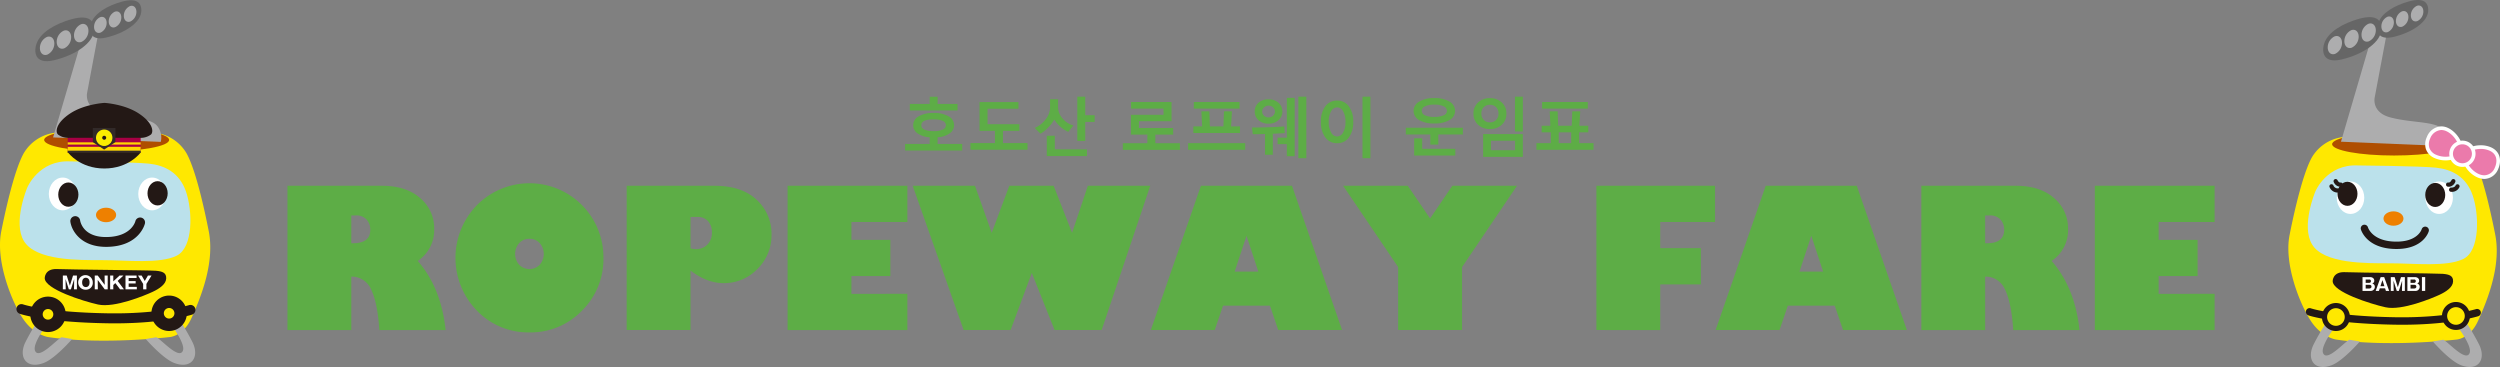 <svg xmlns="http://www.w3.org/2000/svg" width="842.123" height="123.62" viewBox="0 0 842.123 123.62">
  <rect x="0" y="0" width="842.123" height="123.62" fill="#808080" stroke="none"/>
  <g id="グループ_82" data-name="グループ 82" transform="translate(-539.169 -1135)">
    <path id="パス_3763" data-name="パス 3763" d="M-114.361-12.321V-14.5h6.692V-16.94H-105V-14.5h6.714v2.181ZM-115.94,1.192V-1.031h8.271V-3.276a7.967,7.967,0,0,1-4.12-1.343,3.307,3.307,0,0,1-1.445-2.729,3.407,3.407,0,0,1,1.832-2.97,9.559,9.559,0,0,1,5.076-1.144,9.5,9.5,0,0,1,5.065,1.144,3.41,3.41,0,0,1,1.821,2.97,3.327,3.327,0,0,1-1.45,2.723A7.82,7.82,0,0,1-105-3.276v2.245h8.293V1.192Zm9.614-10.5q-4.157,0-4.157,1.955,0,2,4.157,2a6.952,6.952,0,0,0,3.088-.532,1.622,1.622,0,0,0,1.026-1.466,1.586,1.586,0,0,0-1.047-1.439A7.166,7.166,0,0,0-106.326-9.3ZM-93.94.924V-1.321h8.25V-5.436h-5.188v-9.7h13.105v2.245h-10.4v5.21h10.71v2.245h-5.521v4.114h8.271V.924Zm38.672-9.367v6.4h-2.675V-16.962h2.675v6.252H-52.1v2.267ZM-60.983-5.1A11.153,11.153,0,0,1-65.71-9.26a11.384,11.384,0,0,1-2.073,2.7A11.141,11.141,0,0,1-70.329-4.49l-1.966-1.934a9.125,9.125,0,0,0,3.685-2.9,6.492,6.492,0,0,0,1.493-3.964v-2.793h2.7v2.707a5.69,5.69,0,0,0,1.509,3.76,7.274,7.274,0,0,0,3.647,2.353Zm-7.24,8.143V-3.8h2.707V.773h10.828V3.04ZM-42.614.967V-1.278h8.271v-2.9h-5.543V-10.85h10.979v-2.084H-39.843v-2.224H-26.2V-8.69H-37.179V-6.4h11.526v2.224h-6v2.9h8.271V.967Zm23.912-13.9v-2.224H-3.3v2.224Zm-.15,8.207V-6.95h2.943l-.236-5.06h2.686l.172,5.06h4.555l.193-5.06h2.686l-.3,5.06h3.008v2.224ZM-20.614.945V-1.3H-1.386V.945ZM16.521,3.76V-16.962h2.686V3.76ZM12.633,3.1V-.967h-3.1V-3.147h3.1v-13.4h2.653V3.1ZM6.488-7.853A4.837,4.837,0,0,1,3.131-9.023a3.787,3.787,0,0,1-1.305-2.943A3.756,3.756,0,0,1,3.11-14.932,4.932,4.932,0,0,1,6.488-16.06,4.833,4.833,0,0,1,9.824-14.9a3.754,3.754,0,0,1,1.305,2.933A3.781,3.781,0,0,1,9.808-9.04,4.781,4.781,0,0,1,6.488-7.853Zm0-6.091a2.154,2.154,0,0,0-1.509.6,1.83,1.83,0,0,0-.65,1.375,1.908,1.908,0,0,0,.6,1.413,2.135,2.135,0,0,0,1.563.585A2.165,2.165,0,0,0,8-10.538a1.854,1.854,0,0,0,.623-1.429,1.807,1.807,0,0,0-.65-1.4A2.17,2.17,0,0,0,6.488-13.943ZM5.285,2.6V-4.383q-2.009.075-4.114.075L.9-6.574q5.973,0,10.871-.354l.172,2.245q-.473.043-4.028.215V2.6ZM38.124,3.76V-16.962h2.664V3.76ZM29.573-1.278a4.751,4.751,0,0,1-3.964-1.944,8.4,8.4,0,0,1-1.493-5.242A8.371,8.371,0,0,1,25.6-13.729a4.775,4.775,0,0,1,3.969-1.912,4.721,4.721,0,0,1,3.948,1.928A8.428,8.428,0,0,1,35-8.465a8.469,8.469,0,0,1-1.472,5.258A4.717,4.717,0,0,1,29.573-1.278Zm0-12.074a2.336,2.336,0,0,0-2.03,1.321,6.939,6.939,0,0,0-.795,3.588,6.778,6.778,0,0,0,.816,3.566,2.354,2.354,0,0,0,2.009,1.332,2.35,2.35,0,0,0,2-1.316,6.762,6.762,0,0,0,.816-3.583,6.978,6.978,0,0,0-.79-3.588A2.324,2.324,0,0,0,29.573-13.353ZM62.326-7.938a9.737,9.737,0,0,1-5.14-1.149,3.492,3.492,0,0,1-1.853-3.083,3.57,3.57,0,0,1,1.891-3.115,9.49,9.49,0,0,1,5.1-1.192,9.49,9.49,0,0,1,5.1,1.192,3.57,3.57,0,0,1,1.891,3.115A3.492,3.492,0,0,1,67.45-9.093,9.716,9.716,0,0,1,62.326-7.938Zm0-6.338a6.854,6.854,0,0,0-3.158.58,1.725,1.725,0,0,0-1.085,1.525,1.653,1.653,0,0,0,1.1,1.488,7.278,7.278,0,0,0,3.147.542,7.278,7.278,0,0,0,3.147-.542,1.653,1.653,0,0,0,1.1-1.488A1.725,1.725,0,0,0,65.484-13.7,6.854,6.854,0,0,0,62.326-14.276ZM63.669-4.222V-.816H60.962V-4.222h-8.25V-6.488H71.94v2.267Zm-8.143,7.1v-5.8h2.707V.612h11.15V2.879Zm33.967-8.11v-11.73h2.643v11.73ZM81.05-6.048a5.663,5.663,0,0,1-3.975-1.434,4.886,4.886,0,0,1-1.568-3.787,4.852,4.852,0,0,1,1.568-3.749,5.651,5.651,0,0,1,3.975-1.439,5.629,5.629,0,0,1,3.985,1.445,4.873,4.873,0,0,1,1.558,3.744,4.911,4.911,0,0,1-1.558,3.776A5.629,5.629,0,0,1,81.05-6.048Zm0-8.164a2.8,2.8,0,0,0-2.095.8,2.93,2.93,0,0,0-.784,2.143,2.965,2.965,0,0,0,.8,2.143,2.754,2.754,0,0,0,2.079.833,2.759,2.759,0,0,0,2.084-.827,2.972,2.972,0,0,0,.795-2.148,2.93,2.93,0,0,0-.784-2.143A2.8,2.8,0,0,0,81.05-14.212ZM78.762,3.319V-4.361H92.136V3.319ZM89.514-2.116H81.4v3.19h8.11Zm9.109-10.817v-2.224h15.4v2.224ZM96.712.945V-1.3h4.845V-4.952H98.473V-7.176h2.943l-.236-4.834h2.686l.172,4.834h4.555l.193-4.834h2.686l-.3,4.834h3.008v2.224H111.1V-1.3h4.845V.945Zm7.52-2.245h4.189V-4.952h-4.189Z" transform="translate(960 1184.52)" fill="#5dad46"/>
    <g id="ROPEWAY_FARE" data-name="ROPEWAY FARE" transform="translate(-1958.963 787.31)">
      <path id="パス_3752" data-name="パス 3752" d="M2594.963,410.263h31.752q8.247,0,12.961,4.156a13.293,13.293,0,0,1,4.713,10.4,12.428,12.428,0,0,1-5.541,10.765q7.866,8.979,9.394,23.279h-22.324q-.6-9.2-2.754-13.6a7.056,7.056,0,0,0-6.7-4.394v17.993h-21.5Zm21.5,10v9.363h.6q5.8,0,5.8-4.554a5.173,5.173,0,0,0-1.178-3.36,4.776,4.776,0,0,0-3.917-1.449Z" fill="#5dad46"/>
      <path id="パス_3753" data-name="パス 3753" d="M2676.458,459.657a23.923,23.923,0,0,1-17.659-7.309,25.456,25.456,0,0,1,0-35.572,24.922,24.922,0,0,1,42.6,17.754,24.35,24.35,0,0,1-7.247,17.818A23.957,23.957,0,0,1,2676.458,459.657Zm0-31.528a4.526,4.526,0,0,0-3.438,1.45,5.533,5.533,0,0,0,0,7.292,4.843,4.843,0,0,0,6.91,0,5.539,5.539,0,0,0,0-7.292A4.569,4.569,0,0,0,2676.458,428.129Z" fill="#5dad46"/>
      <path id="パス_3754" data-name="パス 3754" d="M2709.229,410.263h29.456q9.331,0,14.332,4.73a15.461,15.461,0,0,1,5,11.7,15.842,15.842,0,0,1-4.745,11.593,15.536,15.536,0,0,1-11.433,4.776q-5.574,0-11.114-4.235v20.031h-21.5Zm21.5,10.51v10.572a6.881,6.881,0,0,0,1.783.255,5.238,5.238,0,0,0,3.917-1.528,5.5,5.5,0,0,0,1.5-4.013,5.579,5.579,0,0,0-1.274-3.869,4.632,4.632,0,0,0-3.63-1.417Z" fill="#5dad46"/>
      <path id="パス_3755" data-name="パス 3755" d="M2803.78,446.664v12.2h-40.349v-48.6h40.349v12.2h-18.852v6.019h13.12v12.2h-13.12v5.988Z" fill="#5dad46"/>
      <path id="パス_3756" data-name="パス 3756" d="M2838.557,458.861h-15.828l-17.165-48.6h20.987l5.637,15.86,5.922-15.86h14.937l6.209,15.86,5.318-15.86h21.02l-16.369,48.6h-15.86l-7.675-19.235Z" fill="#5dad46"/>
      <path id="パス_3757" data-name="パス 3757" d="M2907.313,458.861h-21.529l16.879-48.6h30.668l16.878,48.6h-21.5l-2.8-8.217h-15.795Zm6.719-19.681h7.962l-3.981-12.07Z" fill="#5dad46"/>
      <path id="パス_3758" data-name="パス 3758" d="M2990.623,458.861h-21.528v-21.21l-18.535-27.388h21.783l7.515,11.019,7.484-11.019h21.783l-18.5,27.388Z" fill="#5dad46"/>
      <path id="パス_3759" data-name="パス 3759" d="M3035.876,458.861v-48.6h39.968v12.2h-18.471v8.822h13.693v12.2h-13.693v15.382Z" fill="#5dad46"/>
      <path id="パス_3760" data-name="パス 3760" d="M3097.563,458.861h-21.529l16.879-48.6h30.668l16.878,48.6h-21.5l-2.8-8.217h-15.795Zm6.719-19.681h7.962l-3.981-12.07Z" fill="#5dad46"/>
      <path id="パス_3761" data-name="パス 3761" d="M3145.332,410.263h31.751q8.249,0,12.962,4.156a13.3,13.3,0,0,1,4.713,10.4,12.43,12.43,0,0,1-5.541,10.765q7.864,8.979,9.394,23.279h-22.324q-.606-9.2-2.755-13.6a7.054,7.054,0,0,0-6.7-4.394v17.993h-21.5Zm21.5,10v9.363h.606q5.795,0,5.8-4.554a5.174,5.174,0,0,0-1.179-3.36,4.773,4.773,0,0,0-3.916-1.449Z" fill="#5dad46"/>
      <path id="パス_3762" data-name="パス 3762" d="M3244.119,446.664v12.2H3203.77v-48.6h40.349v12.2h-18.852v6.019h13.12v12.2h-13.12v5.988Z" fill="#5dad46"/>
    </g>
    <g id="MONKEY" transform="translate(539.169 1135.085)">
      <path id="パス_3585" data-name="パス 3585" d="M1306.157,181.613a14.238,14.238,0,0,1,10.153,6.957c3.382,6.2,6.423,21.048,7.419,26.119,1.975,10.006-2.067,21.047-5.822,29.316-2.864,6.3-7.519,6.388-7.519,6.388s-22.547,2.679-40.589,0c0,0-4.93-.563-8.738-6.341-3.571-5.421-9.209-19.169-7.238-29.175,1-5.073,4.134-20.107,7.522-26.308a14.215,14.215,0,0,1,10.142-6.957S1289.669,177.811,1306.157,181.613Z" transform="translate(-1253.416 -136.917)" fill="#ffe800"/>
      <path id="パス_3586" data-name="パス 3586" d="M1322.219,184.115c0,2.124-9.422,3.851-21.043,3.851s-21.05-1.727-21.05-3.851,9.422-3.855,21.05-3.855S1322.219,181.986,1322.219,184.115Z" transform="translate(-1265.247 -137.066)" fill="#af4e00"/>
      <path id="パス_3587" data-name="パス 3587" d="M1301.116,119.055l-4.133,21.985s-1.182,5.035,5.266,6.763c7.7,2.074,15.781,1.13,18.415,4.51a6.166,6.166,0,0,1,1.128,5.269s-4.7-.191-18.229-.754c-12.979-.54-18.042-.753-18.042-.753l10.9-37.207Z" transform="translate(-1267.637 -109.873)" fill="#adadae"/>
      <path id="パス_3588" data-name="パス 3588" d="M1296.538,292.946q-1.287,0-2.633-.023c-21.261-.376-29.1-3.082-29.422-3.2a1.677,1.677,0,0,1,1.12-3.162c.083.029,7.8,2.642,28.361,3,17.536.311,27.419-2.716,27.517-2.746a1.677,1.677,0,0,1,1.007,3.2C1322.091,290.148,1313.013,292.946,1296.538,292.946Z" transform="translate(-1257.824 -184.11)" fill="#231815"/>
      <path id="パス_3589" data-name="パス 3589" d="M1282.364,200.142s21.132.191,26.458.754,10.287,3.006,12.494,9.4,2.569,18.789-3.126,21.609-16.718,1.505-24.983,1.505-22.42.184-26.462-6.4c-3.863-6.29,1.105-18.036,1.105-18.036S1271.708,199.581,1282.364,200.142Z" transform="translate(-1258.669 -145.862)" fill="#bbe1eb"/>
      <path id="パス_3590" data-name="パス 3590" d="M1292.3,215.46c0,3.047-2.1,5.514-4.685,5.514s-4.685-2.468-4.685-5.514,2.1-5.515,4.685-5.515S1292.3,212.414,1292.3,215.46Z" transform="translate(-1266.487 -150.215)" fill="#fff"/>
      <path id="パス_3591" data-name="パス 3591" d="M1295.437,217c0,2.256-1.522,4.088-3.4,4.088s-3.4-1.833-3.4-4.088,1.517-4.087,3.4-4.087S1295.437,214.734,1295.437,217Z" transform="translate(-1269.019 -151.528)" fill="#231815"/>
      <path id="パス_3592" data-name="パス 3592" d="M1346.386,215.46c0,3.047-2.1,5.514-4.687,5.514s-4.68-2.468-4.68-5.514,2.1-5.515,4.68-5.515S1346.386,212.414,1346.386,215.46Z" transform="translate(-1290.448 -150.215)" fill="#fff"/>
      <path id="パス_3593" data-name="パス 3593" d="M1349.408,216.211c0,2.259-1.524,4.089-3.4,4.089s-3.4-1.831-3.4-4.089,1.52-4.089,3.4-4.089S1349.408,213.947,1349.408,216.211Z" transform="translate(-1292.924 -151.179)" fill="#231815"/>
      <path id="パス_3594" data-name="パス 3594" d="M1318.252,230.607c0,1.349-1.524,2.443-3.4,2.443s-3.4-1.094-3.4-2.443,1.522-2.443,3.4-2.443S1318.252,229.26,1318.252,230.607Z" transform="translate(-1279.122 -158.285)" fill="#ee8000"/>
      <path id="パス_3595" data-name="パス 3595" d="M1307.995,243.625c-8.576,0-11.62-5.5-12.03-8.453a1.655,1.655,0,0,1,3.277-.467c.1.6,1.143,5.784,9.093,5.607,8.209-.16,9.5-5.247,9.513-5.3a1.655,1.655,0,0,1,3.223.758c-.074.312-1.922,7.641-12.671,7.85C1308.263,243.624,1308.127,243.625,1307.995,243.625Z" transform="translate(-1272.256 -160.555)" fill="#231815"/>
      <path id="パス_3596" data-name="パス 3596" d="M1280.461,268.275s0-3.2,4.136-3.011,31,.377,33.26.568,3.625.671,3.524,2.632c-.1,1.878-2.211,3.381-4.649,4.508s-12.754,5.464-18.324,4.23C1293.334,276.071,1280.367,271.982,1280.461,268.275Z" transform="translate(-1265.395 -174.714)" fill="#231815"/>
      <path id="パス_3597" data-name="パス 3597" d="M1277.243,292.524s-6.987,8.514-5.961,11.331c1.194,3.283,7.154-3.579,8.942-4.473l3.582.6s-5.669,6.559-9.542,8.05c-5.738,2.2-8.649-1.792-6.265-6.858a77.642,77.642,0,0,1,6.559-10.734Z" transform="translate(-1259.505 -185.868)" fill="#adadae"/>
      <path id="パス_3598" data-name="パス 3598" d="M1348.129,292.524s6.983,8.514,5.96,11.331c-1.2,3.283-7.155-3.579-8.946-4.473l-3.579.6s5.668,6.559,9.543,8.05c5.738,2.2,8.648-1.792,6.258-6.858a76.962,76.962,0,0,0-6.558-10.734Z" transform="translate(-1292.461 -185.868)" fill="#adadae"/>
      <path id="パス_3599" data-name="パス 3599" d="M1283.24,289.559a3.875,3.875,0,1,1-3.878-3.877A3.88,3.88,0,0,1,1283.24,289.559Z" transform="translate(-1263.193 -183.762)" fill="#ffe800"/>
      <path id="パス_3599_-_アウトライン" data-name="パス 3599 - アウトライン" d="M1279.362,295.526a5.967,5.967,0,1,1,5.969-5.967A5.972,5.972,0,0,1,1279.362,295.526Zm0-7.753a1.786,1.786,0,1,0,1.787,1.786A1.786,1.786,0,0,0,1279.362,287.773Z" transform="translate(-1263.193 -183.762)" fill="#231815"/>
      <path id="パス_3600" data-name="パス 3600" d="M1356.481,288.924a3.877,3.877,0,1,1-3.875-3.875A3.871,3.871,0,0,1,1356.481,288.924Z" transform="translate(-1295.634 -183.481)" fill="#ffe800"/>
      <path id="パス_3600_-_アウトライン" data-name="パス 3600 - アウトライン" d="M1352.606,294.888a5.965,5.965,0,1,1,5.966-5.964A5.973,5.973,0,0,1,1352.606,294.888Zm0-7.748a1.783,1.783,0,1,0,1.784,1.785A1.788,1.788,0,0,0,1352.606,287.14Z" transform="translate(-1295.634 -183.481)" fill="#231815"/>
      <g id="グループ_47" data-name="グループ 47" transform="translate(11.896 5.821)">
        <path id="パス_3601" data-name="パス 3601" d="M1274.8,123.735s-.852,5.481,6.181,3.84,13.752-5.817,13.588-10.64c-.12-3.73-3.015-4.88-9.568-2.582C1279.568,116.263,1275.118,119.431,1274.8,123.735Z" transform="translate(-1274.772 -113.169)" fill="#666"/>
        <path id="パス_3602" data-name="パス 3602" d="M1282.405,126.881a4.152,4.152,0,0,1-2.325,3.869c-1.344.5-2.474-.421-2.527-2.059a4.141,4.141,0,0,1,2.329-3.869C1281.224,124.323,1282.353,125.247,1282.405,126.881Z" transform="translate(-1276.003 -118.271)" fill="#adadae"/>
        <path id="パス_3603" data-name="パス 3603" d="M1292.568,123.1a4.139,4.139,0,0,1-2.33,3.868c-1.339.5-2.471-.422-2.529-2.059a4.155,4.155,0,0,1,2.336-3.866C1291.385,120.543,1292.514,121.463,1292.568,123.1Z" transform="translate(-1280.501 -116.596)" fill="#adadae"/>
        <path id="パス_3604" data-name="パス 3604" d="M1303.03,119.206a4.141,4.141,0,0,1-2.325,3.867c-1.344.5-2.476-.423-2.53-2.063a4.144,4.144,0,0,1,2.329-3.863C1301.844,116.649,1302.974,117.57,1303.03,119.206Z" transform="translate(-1285.138 -114.871)" fill="#adadae"/>
      </g>
      <g id="グループ_48" data-name="グループ 48" transform="translate(30.332 0)">
        <path id="パス_3605" data-name="パス 3605" d="M1307.894,111.939s-.745,4.783,5.393,3.349,12-5.073,11.862-9.287c-.107-3.247-2.632-4.256-8.352-2.248C1312.048,105.417,1308.168,108.181,1307.894,111.939Z" transform="translate(-1307.866 -102.72)" fill="#666"/>
        <path id="パス_3606" data-name="パス 3606" d="M1314.526,114.686a3.6,3.6,0,0,1-2.033,3.371c-1.168.438-2.158-.365-2.2-1.8a3.616,3.616,0,0,1,2.034-3.372C1313.494,112.45,1314.481,113.254,1314.526,114.686Z" transform="translate(-1308.938 -107.171)" fill="#adadae"/>
        <path id="パス_3607" data-name="パス 3607" d="M1323.4,111.381a3.623,3.623,0,0,1-2.034,3.374c-1.17.438-2.156-.365-2.2-1.8a3.612,3.612,0,0,1,2.033-3.377C1322.367,109.149,1323.355,109.953,1323.4,111.381Z" transform="translate(-1312.87 -105.707)" fill="#adadae"/>
        <path id="パス_3608" data-name="パス 3608" d="M1332.529,107.981a3.614,3.614,0,0,1-2.034,3.377c-1.172.438-2.153-.369-2.2-1.8a3.611,3.611,0,0,1,2.033-3.379C1331.494,105.743,1332.477,106.555,1332.529,107.981Z" transform="translate(-1316.914 -104.2)" fill="#adadae"/>
      </g>
      <g id="グループ_50" data-name="グループ 50" transform="translate(19.097 34.572)">
        <rect id="長方形_38" data-name="長方形 38" width="24.577" height="6.345" transform="translate(3.709 10.451)" fill="#a80044"/>
        <rect id="長方形_39" data-name="長方形 39" width="24.577" height="1.999" transform="translate(3.709 14.798)" fill="gold"/>
        <rect id="長方形_40" data-name="長方形 40" width="24.577" height="0.757" transform="translate(3.709 13.287)" fill="gold"/>
        <rect id="長方形_41" data-name="長方形 41" width="24.577" height="0.754" transform="translate(3.709 16.1)" fill="#322a29"/>
        <path id="パス_3609" data-name="パス 3609" d="M1315.789,176.553a5.656,5.656,0,0,0,3.67-1.12c.89-.863.8-3.828-4.074-7.059s-11.607-3.591-11.607-3.591h.037s-6.745.356-11.613,3.591-4.96,6.2-4.073,7.059a5.669,5.669,0,0,0,3.675,1.12" transform="translate(-1287.698 -164.782)" fill="#231815"/>
        <path id="パス_3610" data-name="パス 3610" d="M1319.02,194.861s-3.869,5.346-12.213,5.346h.047c-8.343,0-12.207-5.346-12.207-5.346" transform="translate(-1290.776 -178.105)" fill="#231815"/>
        <path id="パス_3611" data-name="パス 3611" d="M1309.534,179.97v4.745l3.834,2.54h-.04l3.827-2.54V179.97Z" transform="translate(-1297.37 -171.51)" fill="#322a29"/>
        <g id="グループ_49" data-name="グループ 49" transform="translate(13.814 9.223)">
          <path id="パス_3612" data-name="パス 3612" d="M1314.719,186.908a2.76,2.76,0,1,1,2.762-2.759A2.76,2.76,0,0,1,1314.719,186.908Zm0-4.311a1.552,1.552,0,1,0,1.554,1.552A1.551,1.551,0,0,0,1314.719,182.6Z" transform="translate(-1312.529 -181.629)" fill="#faed00"/>
          <path id="パス_3613" data-name="パス 3613" d="M1315.418,186.724a1.879,1.879,0,1,1,1.881-1.877A1.878,1.878,0,0,1,1315.418,186.724Zm0-2.55a.671.671,0,1,0,.673.673A.671.671,0,0,0,1315.418,184.174Z" transform="translate(-1313.228 -182.327)" fill="#faed00"/>
          <path id="線_30" data-name="線 30" d="M.6,5.1H-.6V0H.6Z" transform="translate(2.21)" fill="#faed00"/>
          <path id="線_31" data-name="線 31" d="M4.114,3.074-.3.523.3-.523,4.718,2.028Z" transform="translate(0 1.275)" fill="#faed00"/>
          <path id="線_32" data-name="線 32" d="M.3,3.074-.3,2.028,4.114-.523l.6,1.046Z" transform="translate(0 1.275)" fill="#faed00"/>
          <path id="パス_3614" data-name="パス 3614" d="M1316.568,185.34a.668.668,0,1,1-.67-.669A.669.669,0,0,1,1316.568,185.34Z" transform="translate(-1313.709 -182.815)" fill="#231815"/>
        </g>
      </g>
      <g id="グループ_51" data-name="グループ 51" transform="translate(21.167 92.594)">
        <path id="パス_3615" data-name="パス 3615" d="M1294.134,273.823h-.7l-1.109-3.457.065,3.457h-.973v-4.649h1.3l1.067,3.421,1.068-3.421h1.3v4.649h-.973l.059-3.457Z" transform="translate(-1291.414 -269.044)" fill="#fff"/>
        <path id="パス_3616" data-name="パス 3616" d="M1303.466,273.849a2.457,2.457,0,1,1,2.336-2.454A2.278,2.278,0,0,1,1303.466,273.849Zm-1.245-2.454c0,1.31.778,1.569,1.245,1.569.413,0,1.245-.207,1.245-1.569,0-1.345-.814-1.569-1.245-1.569S1302.221,270.05,1302.221,271.4Z" transform="translate(-1295.718 -268.941)" fill="#fff"/>
        <path id="パス_3617" data-name="パス 3617" d="M1314.054,273.823l-2.348-3.162.035,3.162H1310.7v-4.649h1.009l2.348,3.162-.036-3.162h1.044v4.649Z" transform="translate(-1299.955 -269.044)" fill="#fff"/>
        <path id="パス_3618" data-name="パス 3618" d="M1321.084,272.365v1.457h-1.062v-4.649h1.062v1.976l2.106-1.976h1.315l-1.952,1.817,2.112,2.832h-1.3l-1.6-2.1Z" transform="translate(-1304.086 -269.044)" fill="#fff"/>
        <path id="パス_3619" data-name="パス 3619" d="M1333.117,272.991v.832h-3.81v-4.649h3.734v.832h-2.672v1.044h2.359v.8h-2.359v1.144Z" transform="translate(-1308.198 -269.044)" fill="#fff"/>
        <path id="パス_3620" data-name="パス 3620" d="M1339.7,273.823h-1.092v-1.817l-1.728-2.832h1.209l1.061,1.841,1.068-1.841h1.209l-1.728,2.832Z" transform="translate(-1311.552 -269.044)" fill="#fff"/>
      </g>
    </g>
    <g id="BAMBI" transform="translate(1310 1135)">
      <path id="パス_3621" data-name="パス 3621" d="M1580.809,184.238a14.1,14.1,0,0,1,10.058,6.891c3.353,6.148,6.365,20.862,7.358,25.888,1.956,9.917-2.049,20.858-5.772,29.052-2.839,6.242-7.451,6.33-7.451,6.33s-22.348,2.654-40.225,0c0,0-4.888-.557-8.659-6.285-3.536-5.371-9.126-19-7.17-28.913.99-5.024,4.1-19.924,7.451-26.072a14.1,14.1,0,0,1,10.055-6.891S1564.469,180.469,1580.809,184.238Z" transform="translate(-1528.542 -138.001)" fill="#ffe800"/>
      <path id="パス_3622" data-name="パス 3622" d="M1596.727,186.717c0,2.11-9.336,3.818-20.854,3.818s-20.858-1.708-20.858-3.818,9.336-3.818,20.858-3.818S1596.727,184.609,1596.727,186.717Z" transform="translate(-1540.268 -138.15)" fill="#af4e00"/>
      <path id="パス_3623" data-name="パス 3623" d="M1575.815,122.245l-4.095,21.785s-1.174,4.993,5.211,6.706c7.637,2.049,15.647,1.117,18.251,4.468a6.1,6.1,0,0,1,1.119,5.218s-4.655-.189-18.067-.749c-12.86-.536-17.875-.742-17.875-.742l10.8-36.873Z" transform="translate(-1542.635 -111.201)" fill="#adadae"/>
      <path id="パス_3624" data-name="パス 3624" d="M1571.605,294.485c-.851,0-1.717-.008-2.608-.023-21-.373-28.711-3.031-29.028-3.145a1.254,1.254,0,0,1,.839-2.364c.128.044,7.82,2.638,28.234,3,17.458.309,27.3-2.7,27.4-2.735a1.254,1.254,0,0,1,.752,2.394C1596.8,291.735,1587.865,294.485,1571.605,294.485Z" transform="translate(-1533.234 -185.094)" fill="#231815"/>
      <path id="パス_3625" data-name="パス 3625" d="M1557.225,202.6s20.941.187,26.221.743,10.2,2.981,12.38,9.312,2.548,18.624-3.094,21.418-16.57,1.49-24.761,1.49-22.216.187-26.22-6.334c-3.833-6.236,1.093-17.875,1.093-17.875S1546.666,202.05,1557.225,202.6Z" transform="translate(-1533.746 -146.868)" fill="#bbe1eb"/>
      <path id="パス_3626" data-name="パス 3626" d="M1567.067,217.778c0,3.017-2.076,5.465-4.639,5.465s-4.644-2.448-4.644-5.465,2.081-5.466,4.644-5.466S1567.067,214.76,1567.067,217.778Z" transform="translate(-1541.495 -151.178)" fill="#fff"/>
      <path id="パス_3627" data-name="パス 3627" d="M1564.981,216.538c0,2.238-1.509,4.055-3.369,4.055s-3.37-1.817-3.37-4.055,1.507-4.054,3.37-4.054S1564.981,214.3,1564.981,216.538Z" transform="translate(-1541.698 -151.255)" fill="#231815"/>
      <path id="パス_3628" data-name="パス 3628" d="M1620.671,217.778c0,3.017-2.077,5.465-4.642,5.465s-4.641-2.448-4.641-5.465,2.08-5.466,4.641-5.466S1620.671,214.76,1620.671,217.778Z" transform="translate(-1565.238 -151.178)" fill="#fff"/>
      <path id="パス_3629" data-name="パス 3629" d="M1618.048,217.226c0,2.238-1.507,4.055-3.364,4.055s-3.371-1.817-3.371-4.055,1.509-4.051,3.371-4.051S1618.048,214.99,1618.048,217.226Z" transform="translate(-1565.205 -151.561)" fill="#231815"/>
      <path id="パス_3630" data-name="パス 3630" d="M1592.794,232.792c0,1.333-1.508,2.419-3.367,2.419s-3.367-1.086-3.367-2.419,1.508-2.424,3.367-2.424S1592.794,231.455,1592.794,232.792Z" transform="translate(-1554.019 -159.176)" fill="#ee8000"/>
      <path id="パス_3631" data-name="パス 3631" d="M1584.354,246.6c-.223,0-.45,0-.682-.011-9.473-.287-11.258-6.374-11.329-6.633a1.238,1.238,0,0,1,2.383-.668c.063.209,1.48,4.6,9.021,4.827,7.64.232,9.034-3.989,9.09-4.169a1.246,1.246,0,0,1,1.535-.83,1.23,1.23,0,0,1,.844,1.515C1595.146,240.876,1593.428,246.6,1584.354,246.6Z" transform="translate(-1547.923 -162.728)" fill="#231815"/>
      <path id="パス_3632" data-name="パス 3632" d="M1555.342,270.118s0-3.164,4.1-2.979,30.726.372,32.964.559,3.59.666,3.494,2.608c-.1,1.864-2.191,3.351-4.611,4.47s-12.64,5.414-18.16,4.187C1568.1,277.848,1555.25,273.8,1555.342,270.118Z" transform="translate(-1540.413 -175.461)" fill="#231815"/>
      <path id="パス_3633" data-name="パス 3633" d="M1552.153,294.152s-6.921,8.439-5.908,11.23c1.182,3.249,7.093-3.548,8.866-4.434l3.543.591s-5.612,6.5-9.454,7.978c-5.686,2.188-8.572-1.772-6.207-6.8a76.938,76.938,0,0,1,6.5-10.636Z" transform="translate(-1534.576 -186.512)" fill="#adadae"/>
      <path id="パス_3634" data-name="パス 3634" d="M1622.4,294.152s6.924,8.439,5.91,11.23c-1.179,3.249-7.09-3.548-8.864-4.434l-3.547.591s5.616,6.5,9.459,7.978c5.682,2.188,8.568-1.772,6.2-6.8a76.4,76.4,0,0,0-6.5-10.636Z" transform="translate(-1567.234 -186.512)" fill="#adadae"/>
      <g id="グループ_53" data-name="グループ 53" transform="translate(11.312 102.073)">
        <path id="パス_3635" data-name="パス 3635" d="M1558.093,291.211a3.84,3.84,0,1,1-3.839-3.843A3.841,3.841,0,0,1,1558.093,291.211Z" transform="translate(-1549.541 -286.497)" fill="#ffe800"/>
        <path id="パス_3636" data-name="パス 3636" d="M1553.562,295.23a4.713,4.713,0,1,1,4.71-4.712A4.717,4.717,0,0,1,1553.562,295.23Zm0-7.684a2.971,2.971,0,1,0,2.968,2.972A2.975,2.975,0,0,0,1553.562,287.547Z" transform="translate(-1548.849 -285.805)" fill="#231815"/>
      </g>
      <g id="グループ_54" data-name="グループ 54" transform="translate(51.747 101.726)">
        <path id="パス_3637" data-name="パス 3637" d="M1630.681,290.586a3.84,3.84,0,1,1-3.84-3.84A3.838,3.838,0,0,1,1630.681,290.586Z" transform="translate(-1622.129 -285.875)" fill="#ffe800"/>
        <path id="パス_3638" data-name="パス 3638" d="M1626.148,294.6a4.711,4.711,0,1,1,4.711-4.71A4.716,4.716,0,0,1,1626.148,294.6Zm0-7.68a2.969,2.969,0,1,0,2.969,2.97A2.973,2.973,0,0,0,1626.148,286.924Z" transform="translate(-1621.436 -285.182)" fill="#231815"/>
      </g>
      <g id="グループ_55" data-name="グループ 55" transform="translate(11.723 5.771)">
        <path id="パス_3639" data-name="パス 3639" d="M1549.619,123.394s-.84,5.434,6.13,3.807,13.623-5.764,13.464-10.545c-.119-3.693-2.986-4.835-9.482-2.557C1554.34,115.992,1549.935,119.131,1549.619,123.394Z" transform="translate(-1549.587 -112.927)" fill="#666"/>
        <path id="パス_3640" data-name="パス 3640" d="M1557.156,126.516a4.094,4.094,0,0,1-2.3,3.83c-1.333.5-2.452-.415-2.505-2.04a4.1,4.1,0,0,1,2.307-3.832C1555.986,123.98,1557.1,124.89,1557.156,126.516Z" transform="translate(-1550.81 -117.982)" fill="#adadae"/>
        <path id="パス_3641" data-name="パス 3641" d="M1567.231,122.762a4.112,4.112,0,0,1-2.306,3.834c-1.335.495-2.449-.417-2.506-2.043a4.11,4.11,0,0,1,2.311-3.834C1566.059,120.225,1567.176,121.141,1567.231,122.762Z" transform="translate(-1555.27 -116.32)" fill="#adadae"/>
        <path id="パス_3642" data-name="パス 3642" d="M1577.595,118.906a4.1,4.1,0,0,1-2.307,3.834c-1.331.494-2.448-.42-2.5-2.042a4.1,4.1,0,0,1,2.308-3.833C1576.423,116.371,1577.539,117.286,1577.595,118.906Z" transform="translate(-1559.863 -114.612)" fill="#adadae"/>
      </g>
      <g id="グループ_56" data-name="グループ 56" transform="translate(29.994)">
        <path id="パス_3643" data-name="パス 3643" d="M1582.413,111.7s-.734,4.739,5.349,3.32,11.889-5.029,11.752-9.2c-.1-3.222-2.611-4.22-8.277-2.228C1586.533,105.244,1582.686,107.981,1582.413,111.7Z" transform="translate(-1582.385 -102.568)" fill="#666"/>
        <path id="パス_3644" data-name="パス 3644" d="M1588.993,114.425a3.581,3.581,0,0,1-2.016,3.344c-1.159.432-2.139-.364-2.183-1.781a3.581,3.581,0,0,1,2.015-3.345C1587.967,112.213,1588.943,113.009,1588.993,114.425Z" transform="translate(-1583.451 -106.979)" fill="#adadae"/>
        <path id="パス_3645" data-name="パス 3645" d="M1597.784,111.152a3.589,3.589,0,0,1-2.016,3.345c-1.16.433-2.137-.365-2.184-1.782a3.575,3.575,0,0,1,2.014-3.344C1596.757,108.938,1597.734,109.736,1597.784,111.152Z" transform="translate(-1587.345 -105.529)" fill="#adadae"/>
        <path id="パス_3646" data-name="パス 3646" d="M1606.828,107.785a3.588,3.588,0,0,1-2.016,3.348c-1.161.432-2.136-.368-2.182-1.785a3.577,3.577,0,0,1,2.013-3.343C1605.8,105.574,1606.779,106.37,1606.828,107.785Z" transform="translate(-1591.352 -104.039)" fill="#adadae"/>
      </g>
      <g id="グループ_60" data-name="グループ 60" transform="translate(46.089 42.566)">
        <g id="グループ_57" data-name="グループ 57">
          <path id="パス_3647" data-name="パス 3647" d="M1623.434,188.059c-1.052,2.336-5.3,2.866-8.212,1.551a4.459,4.459,0,0,1-2.334-6.307c1.058-2.338,3.344-4.083,6.26-2.77S1624.487,185.722,1623.434,188.059Z" transform="translate(-1611.765 -179.468)" fill="#eb7aab"/>
          <path id="パス_3648" data-name="パス 3648" d="M1618.166,190.441a9.128,9.128,0,0,1-3.682-.759,5.178,5.178,0,0,1-2.987-3.143,5.629,5.629,0,0,1,.345-3.975,5.483,5.483,0,0,1,4.858-3.584,5.383,5.383,0,0,1,2.214.506c3.06,1.379,5.836,5.581,4.594,8.337C1622.78,189.438,1620.733,190.441,1618.166,190.441Zm-1.466-10.233a4.3,4.3,0,0,0-3.739,2.86,4.411,4.411,0,0,0-.293,3.1,4,4,0,0,0,2.32,2.391,7.881,7.881,0,0,0,3.177.65c2.046,0,3.7-.743,4.222-1.893.861-1.911-1.258-5.488-3.979-6.714A4.168,4.168,0,0,0,1616.7,180.208Z" transform="translate(-1611.278 -178.98)" fill="#fff"/>
        </g>
        <g id="グループ_58" data-name="グループ 58" transform="translate(12.612 6.372)">
          <path id="パス_3649" data-name="パス 3649" d="M1635.265,193.937c-1.053,2.337,1.362,5.872,4.276,7.185a4.46,4.46,0,0,0,6.27-2.432c1.047-2.337.845-5.21-2.07-6.525S1636.317,191.6,1635.265,193.937Z" transform="translate(-1634.403 -190.907)" fill="#eb7aab"/>
          <path id="パス_3650" data-name="パス 3650" d="M1641.223,201.752h0a5.891,5.891,0,0,1-2.421-.558c-3.082-1.389-5.813-5.267-4.582-8,.759-1.687,3.037-2.777,5.8-2.777a8.542,8.542,0,0,1,3.487.7c3.257,1.468,3.541,4.742,2.377,7.336A5.161,5.161,0,0,1,1641.223,201.752Zm-1.2-10.105c-2.212,0-4.137.844-4.682,2.054-.834,1.852,1.205,5.128,3.968,6.374a4.671,4.671,0,0,0,1.916.45,3.92,3.92,0,0,0,3.543-2.575c.886-1.977.889-4.517-1.763-5.712A7.308,7.308,0,0,0,1640.021,191.647Z" transform="translate(-1633.918 -190.419)" fill="#fff"/>
        </g>
        <g id="グループ_59" data-name="グループ 59" transform="translate(8.127 4.815)">
          <path id="パス_3651" data-name="パス 3651" d="M1634.244,194.093a3.8,3.8,0,1,1-1.9-5.03A3.8,3.8,0,0,1,1634.244,194.093Z" transform="translate(-1626.356 -188.111)" fill="#eb7aab"/>
          <path id="パス_3652" data-name="パス 3652" d="M1630.284,196.461a4.424,4.424,0,1,1,4.03-2.6A4.385,4.385,0,0,1,1630.284,196.461Zm.008-7.61a3.193,3.193,0,1,0,1.31.283A3.191,3.191,0,0,0,1630.292,188.851Z" transform="translate(-1625.867 -187.623)" fill="#fff"/>
        </g>
      </g>
      <path id="パス_3653" data-name="パス 3653" d="M1558.136,213.436a2.489,2.489,0,0,1-2.188-1.57.7.7,0,1,1,1.26-.629c.42.842.93.793.986.785a.718.718,0,0,1,.808.568.691.691,0,0,1-.526.811A1.594,1.594,0,0,1,1558.136,213.436Z" transform="translate(-1540.649 -150.53)" fill="#231815"/>
      <path id="パス_3654" data-name="パス 3654" d="M1556.284,216.782a2.952,2.952,0,0,1-2.882-1.877.7.7,0,0,1,1.332-.457,1.557,1.557,0,0,0,1.55.926.7.7,0,0,1,0,1.408Z" transform="translate(-1539.538 -151.916)" fill="#231815"/>
      <path id="パス_3655" data-name="パス 3655" d="M1624.8,213.436a1.588,1.588,0,0,1-.34-.035.7.7,0,0,1,.285-1.379c.067.009.572.042.988-.788a.7.7,0,1,1,1.258.633A2.5,2.5,0,0,1,1624.8,213.436Z" transform="translate(-1570.785 -150.529)" fill="#231815"/>
      <path id="パス_3656" data-name="パス 3656" d="M1626.41,216.537a.7.7,0,0,1,0-1.409c1.167,0,1.456-.618,1.486-.688a.714.714,0,0,1,.905-.4.7.7,0,0,1,.418.88A2.775,2.775,0,0,1,1626.41,216.537Z" transform="translate(-1571.58 -151.925)" fill="#231815"/>
      <g id="グループ_61" data-name="グループ 61" transform="translate(24.982 93.342)">
        <path id="パス_3657" data-name="パス 3657" d="M1573.389,274.78v-4.649h2.5c.909,0,1.463.5,1.463,1.192a.958.958,0,0,1-.7.961,1.184,1.184,0,0,1,.448.212,1.136,1.136,0,0,1,.442.938,1.378,1.378,0,0,1-1.528,1.345Zm1.062-2.713h1.2a.543.543,0,0,0,.567-.59.505.505,0,0,0-.567-.536h-1.2Zm0,1.905h1.2c.378,0,.755-.171.755-.643,0-.519-.46-.6-.755-.6h-1.2Z" transform="translate(-1573.389 -270.131)" fill="#fff"/>
        <path id="パス_3658" data-name="パス 3658" d="M1582.722,273.924l-.278.856h-1.1l1.681-4.649h1.186l1.681,4.649h-1.1l-.277-.856Zm1.557-.738-.661-2.053-.661,2.053Z" transform="translate(-1576.914 -270.131)" fill="#fff"/>
        <path id="パス_3659" data-name="パス 3659" d="M1593.2,274.78h-.7l-1.109-3.457.065,3.457h-.973v-4.649h1.3l1.067,3.421,1.068-3.421h1.3v4.649h-.973l.06-3.457Z" transform="translate(-1580.958 -270.131)" fill="#fff"/>
        <path id="パス_3660" data-name="パス 3660" d="M1600.518,274.78v-4.649h2.5c.908,0,1.463.5,1.463,1.192a.958.958,0,0,1-.7.961,1.187,1.187,0,0,1,.448.212,1.136,1.136,0,0,1,.442.938,1.378,1.378,0,0,1-1.528,1.345Zm1.062-2.713h1.2a.543.543,0,0,0,.567-.59.506.506,0,0,0-.567-.536h-1.2Zm0,1.905h1.2c.378,0,.755-.171.755-.643,0-.519-.46-.6-.755-.6h-1.2Z" transform="translate(-1585.406 -270.131)" fill="#fff"/>
        <path id="パス_3661" data-name="パス 3661" d="M1610.414,274.78h-1.1v-4.649h1.1Z" transform="translate(-1589.303 -270.131)" fill="#fff"/>
      </g>
    </g>
  </g>
</svg>
